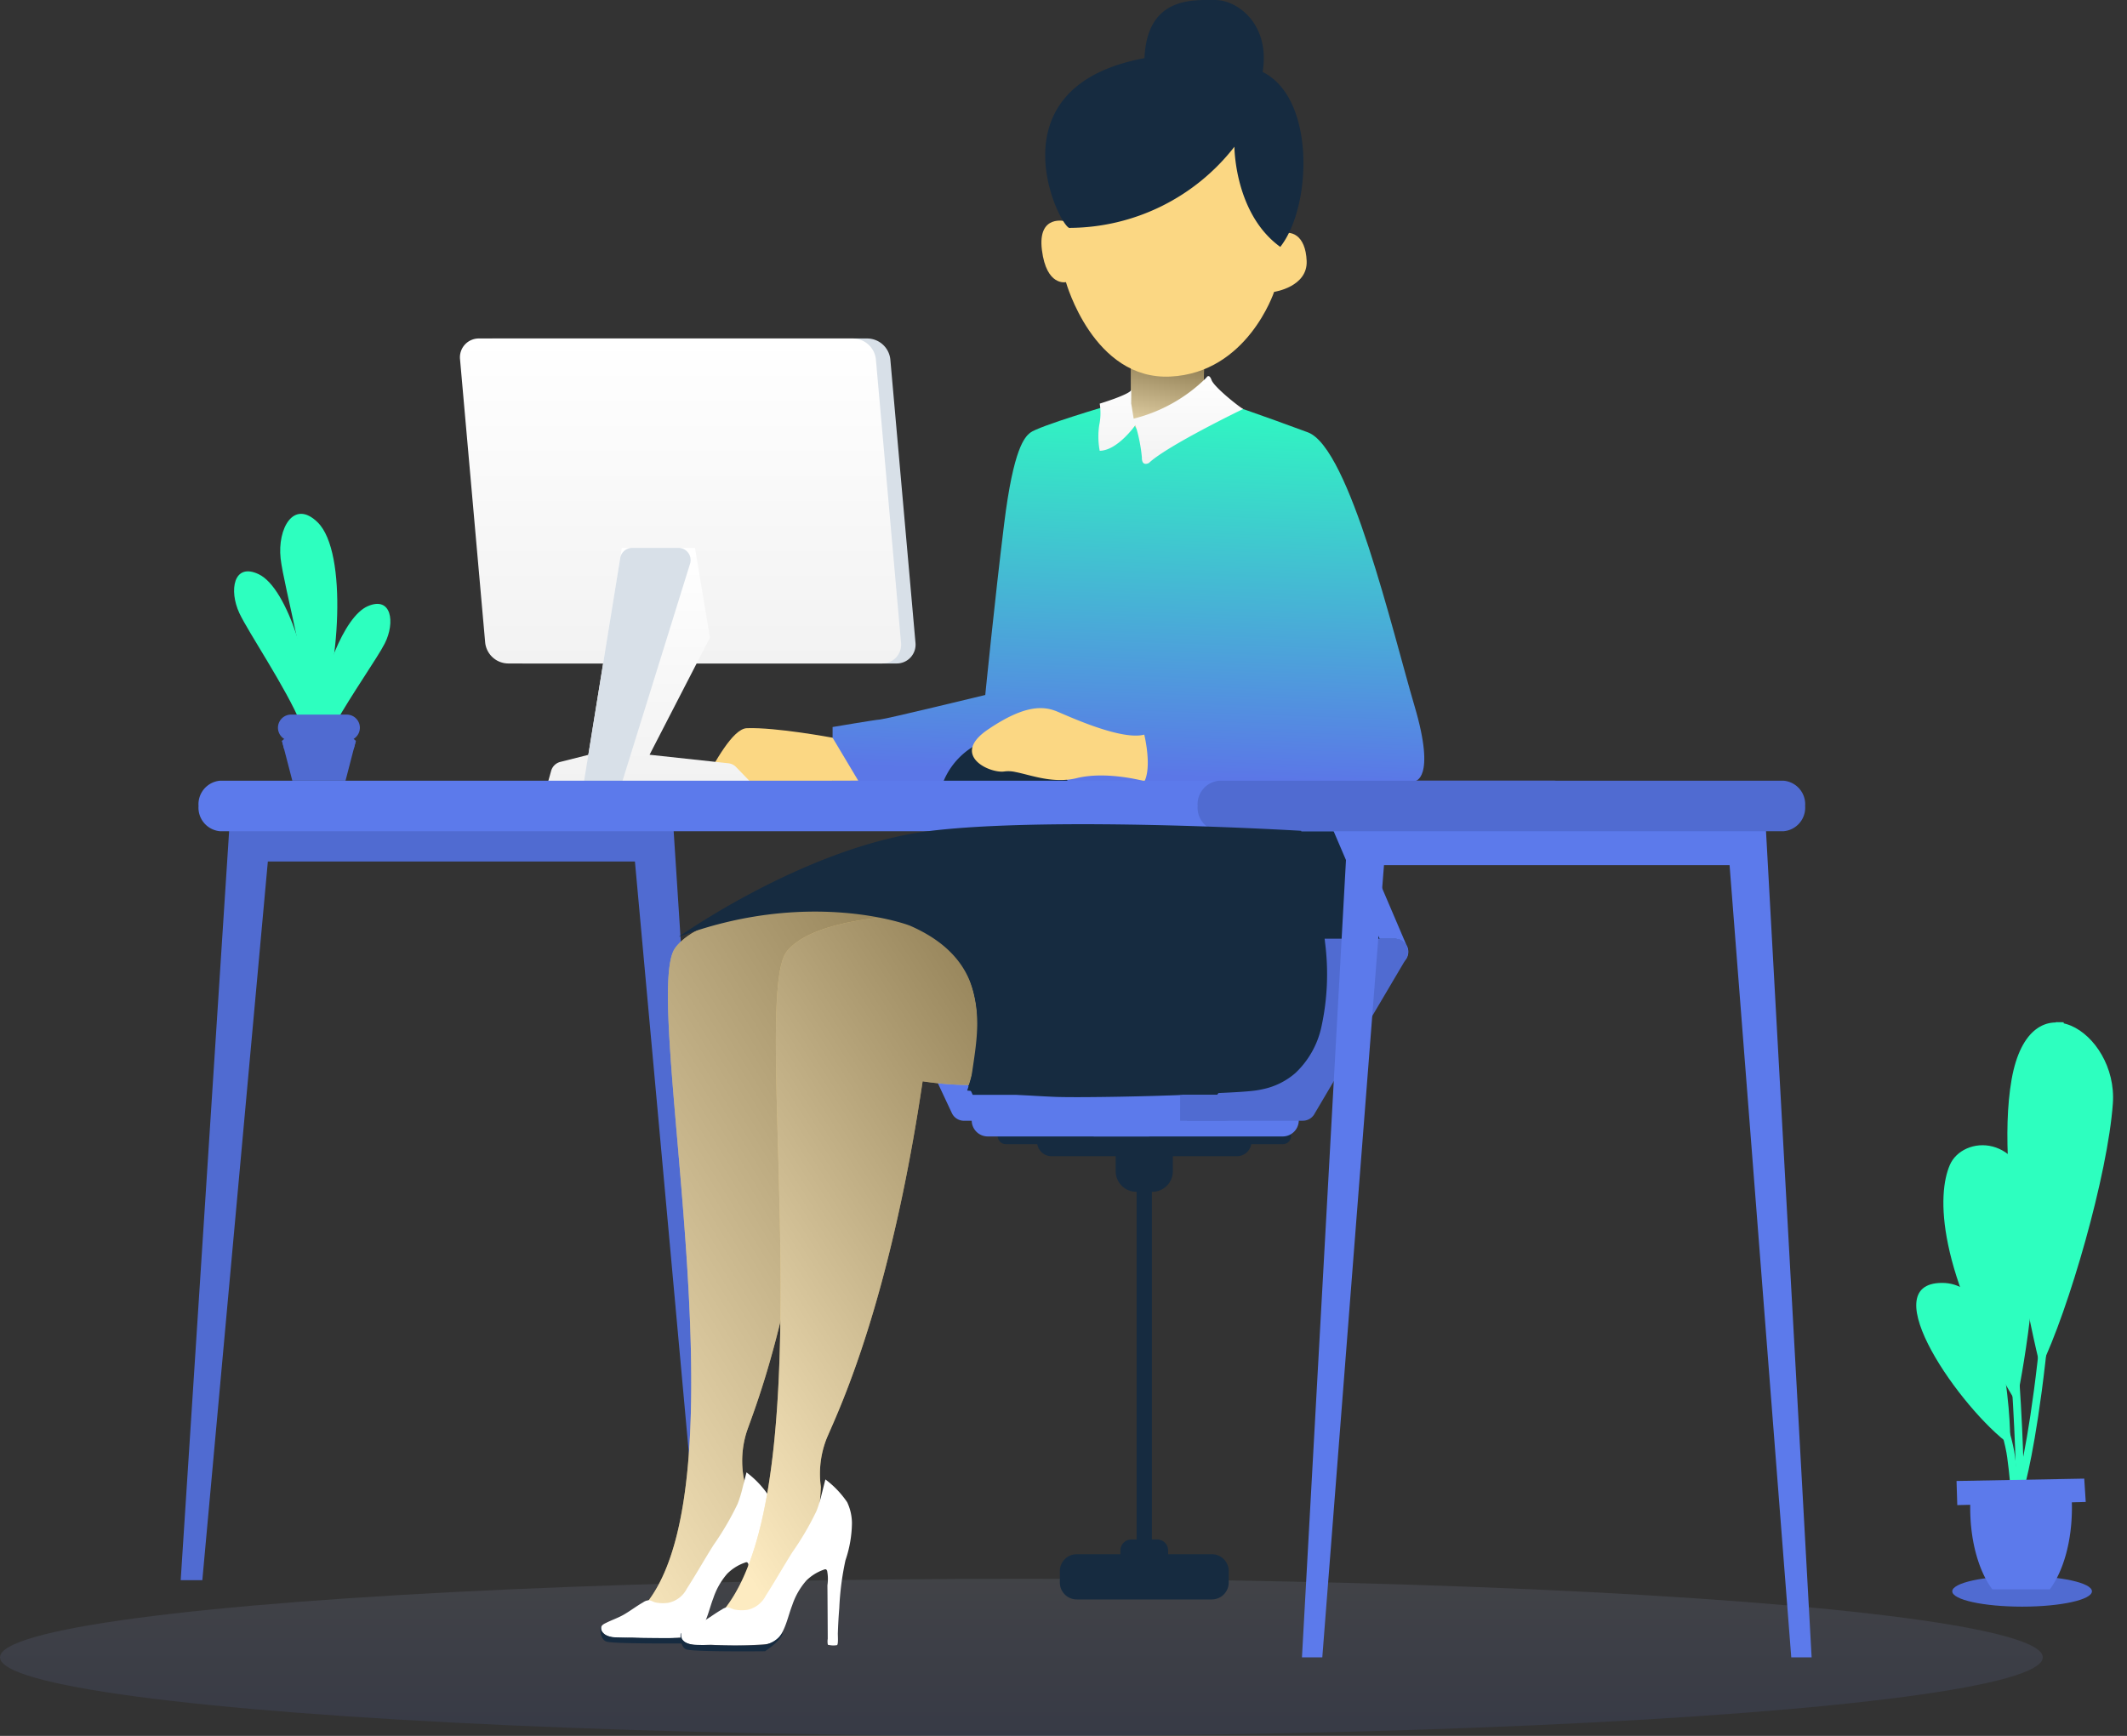 <?xml version="1.0" encoding="UTF-8"?> <svg xmlns="http://www.w3.org/2000/svg" xmlns:xlink="http://www.w3.org/1999/xlink" width="270.718" height="221" viewBox="0 0 270.718 221"><rect x="0" y="0" width="270.718" height="221" fill="#333333" stroke="none"/><defs><linearGradient id="linear-gradient" x1="0.5" x2="0.5" y2="1" gradientUnits="objectBoundingBox"><stop offset="0" stop-color="#c3cfff"></stop><stop offset="1" stop-color="#5c7aeb"></stop></linearGradient><linearGradient id="linear-gradient-2" x1="-0.033" y1="1.02" x2="0.933" y2="-0.217" gradientUnits="objectBoundingBox"><stop offset="0" stop-color="#fff"></stop><stop offset="1"></stop></linearGradient><linearGradient id="linear-gradient-3" x1="0.587" y1="0.989" x2="0.643" y2="-0.045" gradientUnits="objectBoundingBox"><stop offset="0" stop-color="#5b77e7"></stop><stop offset="1" stop-color="#2dffbf"></stop></linearGradient><linearGradient id="linear-gradient-4" x1="0.5" x2="0.5" y2="1" gradientUnits="objectBoundingBox"><stop offset="0" stop-color="#fff"></stop><stop offset="1" stop-color="#f2f2f2"></stop></linearGradient><linearGradient id="linear-gradient-6" x1="0.526" y1="0.929" x2="0.657" y2="-0.14" xlink:href="#linear-gradient-2"></linearGradient><linearGradient id="linear-gradient-9" x1="0.25" y1="0.969" x2="1" y2="-0.278" xlink:href="#linear-gradient-2"></linearGradient></defs><g id="Group_554" data-name="Group 554" transform="translate(-1158 -1451)"><ellipse id="Ellipse_22" data-name="Ellipse 22" cx="130" cy="10" rx="130" ry="10" transform="translate(1158 1652)" opacity="0.1" fill="url(#linear-gradient)"></ellipse><g id="Group_553" data-name="Group 553" transform="translate(-1731.065 973)"><path id="Path_291" data-name="Path 291" d="M1583.508,1536.9l6.205,96.018h-2.754l-8.338-91.5H1531.9l-8.339,91.5h-2.753l6.205-96.018Z" transform="translate(1391.256 -953.741)" fill="#506bd1" fill-rule="evenodd"></path><path id="Path_292" data-name="Path 292" d="M1979.619,1618.188c-1.26,2.787-19.461,3.812-19.461,3.812-1.544,18.946-4.492,31.383-6.674,38.663a.008.008,0,0,0,0,.006c-1.2,4-2.166,6.446-2.541,7.559a12.255,12.255,0,0,0-.316,6.152c.013.579.008,1.142-.014,1.685-.445,11.129-7.8,15.021-7.8,15.021l-1.661.257-.628.1-4.518.7a11.352,11.352,0,0,0,2.375-2.35v0c12.575-16.536-.922-77.076,3.457-83.167,4.626-6.437,29.932-7.323,29.932-7.323S1980.878,1615.4,1979.619,1618.188Z" transform="translate(1033.153 -1007.925)" fill="#fbd783"></path><path id="Path_293" data-name="Path 293" d="M1979.619,1618.188c-1.26,2.787-19.461,3.812-19.461,3.812-1.544,18.946-4.492,31.383-6.674,38.663a.008.008,0,0,0,0,.006c-1.2,4-2.166,6.446-2.541,7.559a12.255,12.255,0,0,0-.316,6.152c.013.579.008,1.142-.014,1.685-.445,11.129-7.8,15.021-7.8,15.021l-1.661.257-.628.1-4.518.7a11.352,11.352,0,0,0,2.375-2.35v0c12.575-16.536-.922-77.076,3.457-83.167,4.626-6.437,29.932-7.323,29.932-7.323S1980.878,1615.4,1979.619,1618.188Z" transform="translate(1033.153 -1007.925)" opacity="0.5" fill="url(#linear-gradient-2)" style="mix-blend-mode: color-burn;isolation: isolate"></path><path id="Path_190" data-name="Path 190" d="M2179.494,1503.03h7.5c3.342,0,5.628-1.065,8.49-5.847l6.475-10.82s2.467-3.906,8.789-3.906h18.966c2.438,0,7.225.349,8.851,4.1s7.9,18.455,7.9,18.455l-11.964.89-11.47,18.82s-15.8,1.22-18.966.872-15.173-1.046-15.173-1.046Z" transform="translate(821.71 -906.465)" fill="#162b40" fill-rule="evenodd"></path><path id="Path_199" data-name="Path 199" d="M2546.547,1486.553c1.365,3.15,6.016,14.042,7.465,17.436h1.927a1.709,1.709,0,0,1,1.579,1.019s-6.274-14.708-7.9-18.455-6.412-4.1-8.851-4.1H2537.7C2540.134,1482.458,2544.921,1482.807,2546.547,1486.553Z" transform="translate(510.651 -906.465)" fill="#5c7aeb" fill-rule="evenodd"></path><path id="Path_219" data-name="Path 219" d="M2168.053,1126.11s-9.267,2.721-10.286,3.569c-.671.558-2.1,1.889-3.3,11.605s-2.4,21.771-2.4,21.771-12.595,3.059-13.375,3.119-6.057.96-6.057.96v6.9h74.07s2.789-.12,0-9.566-8.265-32.87-13.573-34.849-11.258-4.016-11.258-4.016l-11.365,2.879Z" transform="translate(862.399 -596.575)" fill="url(#linear-gradient-3)"></path><g id="Group_418" data-name="Group 418" transform="translate(3130.218 607.363)"><path id="Path_297" data-name="Path 297" d="M14.591,23.05s-.236-1.092-.988-3.44C12.607,16.488,9.412,10.292,0,0" transform="matrix(0.985, 0.174, -0.174, 0.985, 4.828, 34.44)" fill="none" stroke="#2dffbf" stroke-width="1"></path><path id="Path_298" data-name="Path 298" d="M12.926,41.395S7.156,11.182,0,0" transform="matrix(0.985, 0.174, -0.174, 0.985, 10.433, 16.8)" fill="none" stroke="#2dffbf" stroke-width="1"></path><path id="Path_299" data-name="Path 299" d="M5.294,59.764S7.381,44.857,0,0" transform="matrix(0.985, 0.174, -0.174, 0.985, 21.008, 0.777)" fill="none" stroke="#2dffbf" stroke-width="1"></path><path id="Path_300" data-name="Path 300" d="M10.008,43.689S0,21.6,0,8.188,12.274-.12,13.218,8.944,12.274,35.758,10.008,43.689Z" transform="matrix(0.985, 0.174, -0.174, 0.985, 16.303, 0)" fill="#2dffbf"></path><path id="Path_301" data-name="Path 301" d="M13.824,31.6s.567-15.673-2.266-24.926S1.173-.692.229,3.274.795,16.681,13.824,31.6Z" transform="matrix(0.985, 0.174, -0.174, 0.985, 7.361, 15.685)" fill="#2dffbf"></path><path id="Path_302" data-name="Path 302" d="M14.942,18.892S11.576-1.47,2.806.085,8,15.54,14.942,18.892Z" transform="matrix(0.985, 0.174, -0.174, 0.985, 3.281, 33.394)" fill="#2dffbf"></path></g><g id="Group_414" data-name="Group 414" transform="translate(3016.05 614.845)"><path id="Path_191" data-name="Path 191" d="M2428.587,1839.874v-61.529a.7.7,0,0,0-.711-.687h-.523a.7.7,0,0,0-.711.687v61.529a.7.7,0,0,0,.711.687h.523A.7.7,0,0,0,2428.587,1839.874Z" transform="translate(-2408.961 -1777.658)" fill="#162b40" fill-rule="evenodd"></path><path id="Path_192" data-name="Path 192" d="M2411.017,1832.9h-1.958a2.62,2.62,0,0,0-2.657,2.564v2.485a2.619,2.619,0,0,0,2.657,2.563h1.958a2.619,2.619,0,0,0,2.657-2.563v-2.485A2.619,2.619,0,0,0,2411.017,1832.9Z" transform="translate(-2391.384 -1825.626)" fill="#162b40" fill-rule="evenodd"></path><path id="Path_193" data-name="Path 193" d="M2415.619,2227.075h-3.227a1.4,1.4,0,0,0-1.421,1.371v1.01a1.4,1.4,0,0,0,1.421,1.372h3.227a1.4,1.4,0,0,0,1.422-1.372v-1.01A1.4,1.4,0,0,0,2415.619,2227.075Z" transform="translate(-2395.352 -2167.926)" fill="#162b40" fill-rule="evenodd"></path><path id="Path_194" data-name="Path 194" d="M2371.7,2241.331h-17.126a2.151,2.151,0,0,0-2.182,2.105v1.552a2.151,2.151,0,0,0,2.182,2.1H2371.7a2.151,2.151,0,0,0,2.182-2.1v-1.552A2.151,2.151,0,0,0,2371.7,2241.331Z" transform="translate(-2344.481 -2180.306)" fill="#162b40" fill-rule="evenodd"></path><path id="Path_195" data-name="Path 195" d="M2357.645,1830.636h0a1.849,1.849,0,0,0-1.876-1.81h-23.536a1.85,1.85,0,0,0-1.877,1.81h0a1.85,1.85,0,0,0,1.877,1.81h23.536A1.849,1.849,0,0,0,2357.645,1830.636Z" transform="translate(-2325.347 -1822.091)" fill="#162b40" fill-rule="evenodd"></path><path id="Path_196" data-name="Path 196" d="M2329.643,1830.178h0a1.043,1.043,0,0,0-1.058-1.021H2293.36a1.043,1.043,0,0,0-1.059,1.021h0a1.043,1.043,0,0,0,1.059,1.021h35.225A1.043,1.043,0,0,0,2329.643,1830.178Z" transform="translate(-2292.301 -1822.379)" fill="#162b40" fill-rule="evenodd"></path></g><path id="Path_197" data-name="Path 197" d="M2372.561,1806.782h23.872a2.049,2.049,0,0,1,2.078,2.006h0a2.049,2.049,0,0,1-2.078,2h-23.872a2.049,2.049,0,0,1-2.078-2h0A2.049,2.049,0,0,1,2372.561,1806.782Z" transform="translate(655.857 -1188.104)" fill="#5c7aeb" fill-rule="evenodd"></path><path id="Path_198" data-name="Path 198" d="M2269.24,1806.782h20.351a2.048,2.048,0,0,1,2.077,2.006h0a2.048,2.048,0,0,1-2.077,2H2269.24a2.048,2.048,0,0,1-2.078-2h0A2.048,2.048,0,0,1,2269.24,1806.782Z" transform="translate(745.579 -1188.104)" fill="#5c7aeb" fill-rule="evenodd"></path><path id="Path_200" data-name="Path 200" d="M2107.036,1642.062a1.647,1.647,0,1,1,0-3.293h7.607a1.707,1.707,0,0,1,1.6,1.062l9.256,19.763h31.148l11.16-19.03a1.712,1.712,0,0,1,1.48-.831v0h9.935a1.648,1.648,0,1,1,0,3.293h-8.945l-11.094,18.917a1.713,1.713,0,0,1-1.546.949H2124.4v0a1.709,1.709,0,0,1-1.553-.969l-9.3-19.854Z" transform="translate(887.372 -1042.204)" fill="#5c7aeb" fill-rule="evenodd"></path><path id="Path_207" data-name="Path 207" d="M2024.8,1443.459s-7.2-1.349-10.916-1.213c-1.829.067-4.154,4.558-5.428,6.747l19.613-.061Z" transform="translate(970.234 -871.538)" fill="#fbd783"></path><path id="Path_222" data-name="Path 222" d="M2245.977,1451.647a9.386,9.386,0,0,0-6.052,5.411h15.838S2250.949,1450.555,2245.977,1451.647Z" transform="translate(769.231 -879.603)" fill="#162b40"></path><g id="Group_394" data-name="Group 394" transform="translate(2947.61 521.092)"><path id="Path_231" data-name="Path 231" d="M1858.524,1106.7h-47.573a2.974,2.974,0,0,1-2.914-2.656l-3.2-36.063a2.4,2.4,0,0,1,2.442-2.656h47.573a2.974,2.974,0,0,1,2.914,2.656l3.2,36.063A2.4,2.4,0,0,1,1858.524,1106.7Z" transform="translate(-1802.993 -1065.324)" fill="#d8e0e8"></path><path id="Path_232" data-name="Path 232" d="M1844.574,1106.7H1797a2.974,2.974,0,0,1-2.914-2.656l-3.2-36.063a2.4,2.4,0,0,1,2.443-2.656H1840.9a2.974,2.974,0,0,1,2.914,2.656l3.2,36.063A2.4,2.4,0,0,1,1844.574,1106.7Z" transform="translate(-1790.879 -1065.324)" fill="url(#linear-gradient-4)"></path><path id="Path_233" data-name="Path 233" d="M1875.77,1297.787h25.914l-1.945-2.011a1.613,1.613,0,0,0-.989-.484l-10.023-1.083,7.683-14.908-1.9-11.431H1885.2l-4.267,26.351-3.571.9a1.617,1.617,0,0,0-1.159,1.128Z" transform="translate(-1864.597 -1241.212)" fill="url(#linear-gradient-4)"></path><path id="Path_234" data-name="Path 234" d="M1910.617,1297.787l4.633-28.61a1.556,1.556,0,0,1,1.537-1.307h5.867a1.556,1.556,0,0,1,1.487,2.019l-8.678,27.9Z" transform="translate(-1894.858 -1241.212)" fill="#d8e0e8"></path></g><path id="Path_250" data-name="Path 250" d="M2289.361,1432.188s-4.814-1.334-8.637-.389c-3,.74-5.827-.4-7.776-.775a4,4,0,0,0-1.4-.08c-1.8.314-6.974-2.025-2.16-5.308s7.2-3.013,8.906-2.293,8.194,3.68,11.027,2.915c0,0,.061.241.137.638C2289.69,1428.089,2290.071,1430.689,2289.361,1432.188Z" transform="translate(745.38 -854.732)" fill="#fbd783"></path><g id="Group_405" data-name="Group 405" transform="translate(2918.858 543.417)"><g id="Group_402" data-name="Group 402" transform="translate(10.277 11.463)"><path id="Path_259" data-name="Path 259" d="M1657.247,1322.337c3.024-1.306,3.5,2.073,2.16,4.738-.909,1.8-4.185,6.422-6.391,10.35H1650.5C1651.36,1331.482,1654.122,1323.688,1657.247,1322.337Z" transform="translate(-1650.499 -1322.047)" fill="#2dffbf" fill-rule="evenodd"></path><path id="Path_260" data-name="Path 260" d="M1657.331,1346.07a53.8,53.8,0,0,1,7.111-14.013.133.133,0,0,1,.185-.031.13.13,0,0,1,.031.183,53.669,53.669,0,0,0-7.053,13.861Z" transform="translate(-1656.431 -1330.692)" fill="#2dffbf" fill-rule="evenodd"></path></g><g id="Group_403" data-name="Group 403" transform="translate(5.873)"><path id="Path_261" data-name="Path 261" d="M1621.8,1236.024c-3.049-2.989-5.132.8-4.707,4.608.4,3.61,3.922,16,3.5,21.206h1.2C1624.532,1255.162,1625.707,1239.85,1621.8,1236.024Z" transform="translate(-1617.042 -1234.947)" fill="#2dffbf" fill-rule="evenodd"></path><path id="Path_262" data-name="Path 262" d="M1637.413,1272.573c2.535-10.527-1.536-25.086-1.549-25.136a.176.176,0,0,0-.209-.124.162.162,0,0,0-.118.2c.013.05,4.089,14.626,1.529,25.056Z" transform="translate(-1633.097 -1245.682)" fill="#2dffbf" fill-rule="evenodd"></path></g><g id="Group_404" data-name="Group 404" transform="translate(0 7.323)"><path id="Path_263" data-name="Path 263" d="M1575.547,1290.949c-3.2-1.526-3.809,2.065-2.451,4.972,1.126,2.409,5.925,9.484,7.833,14.07l1.584-.054C1582.336,1303.515,1579.32,1292.751,1575.547,1290.949Z" transform="translate(-1572.417 -1290.586)" fill="#2dffbf" fill-rule="evenodd"></path><path id="Path_264" data-name="Path 264" d="M1591.752,1319.163c-1.452-8.645-7.745-17.879-7.768-17.913a.145.145,0,0,0-.2-.041.139.139,0,0,0-.038.195c.022.033,6.276,9.208,7.722,17.768Z" transform="translate(-1582.236 -1299.792)" fill="#2dffbf" fill-rule="evenodd"></path></g></g><g id="Group_406" data-name="Group 406" transform="translate(2924.443 568.976)"><path id="Rectangle_272" data-name="Rectangle 272" d="M1.671,0H8.754a1.671,1.671,0,0,1,1.671,1.671v0A1.672,1.672,0,0,1,8.753,3.344H1.672A1.672,1.672,0,0,1,0,1.671v0A1.671,1.671,0,0,1,1.671,0Z" fill="#506bd1"></path><path id="Path_265" data-name="Path 265" d="M1626.531,1443.492h-6.177l-1.613,1.456,1.318,5.075h6.768l1.317-5.075Z" transform="translate(-1618.23 -1441.603)" fill="#506bd1" fill-rule="evenodd"></path><path id="Path_266" data-name="Path 266" d="M1618.741,1454.551l.271,1.043h8.861l.271-1.043Z" transform="translate(-1618.23 -1451.207)" fill="#506bd1" fill-rule="evenodd"></path></g><g id="Group_410" data-name="Group 410" transform="translate(3137.542 666.25)"><path id="Path_282" data-name="Path 282" d="M3824.164,2264.342c0,1.078,3.98,1.952,8.89,1.952s8.889-.874,8.889-1.952-3.979-1.952-8.889-1.952S3824.164,2263.263,3824.164,2264.342Z" transform="translate(-3824.164 -2249.999)" fill="#506bd1"></path><path id="Path_283" data-name="Path 283" d="M3854.488,2175.228c0,4.305-1.116,8.1-2.816,10.368h-7.31c-1.7-2.264-2.816-6.063-2.816-10.368a24.021,24.021,0,0,1,.216-3.228h12.509A23.94,23.94,0,0,1,3854.488,2175.228Z" transform="translate(-3839.259 -2171.505)" fill="#5c7aeb"></path><path id="Path_284" data-name="Path 284" d="M3854.488,2175.228c0,4.305-1.116,8.1-2.816,10.368h-7.31c-1.7-2.264-2.816-6.063-2.816-10.368a24.021,24.021,0,0,1,.216-3.228h12.509A23.94,23.94,0,0,1,3854.488,2175.228Z" transform="translate(-3839.259 -2171.505)" fill="#5c7aeb" opacity="0.1"></path><path id="Path_285" data-name="Path 285" d="M3828.31,2168.538l16.254-.3.19,2.972-16.349.4Z" transform="translate(-3827.765 -2168.241)" fill="#5c7aeb"></path></g><g id="Group_415" data-name="Group 415" transform="translate(3021.614 478)"><path id="Path_13338" data-name="Path 13338" d="M1454.608,1207.332v6.07c0,6.421,9.455,4.085,9.339.584-.118-4.321,0-6.654,0-6.654Z" transform="translate(-1443.221 -1161.372)" fill="#fbd783"></path><path id="Path_13338-2" data-name="Path 13338" d="M1454.608,1207.332v6.07c0,6.421,9.455,4.085,9.339.584-.118-4.321,0-6.654,0-6.654Z" transform="translate(-1443.221 -1161.372)" opacity="0.494" fill="url(#linear-gradient-6)" style="mix-blend-mode: color-burn;isolation: isolate"></path><path id="Path_13337" data-name="Path 13337" d="M1361.211,976.095s-3.643-1.016-3.059,3.653,3.059,4.085,3.059,4.085,3.478,12.492,13.284,12.023,13.209-10.782,13.209-10.782,4.282-.622,4.144-3.937-2-4.075-3.592-3.315-4.9-8.22-5.111-11.881S1361.211,976.095,1361.211,976.095Z" transform="translate(-1358.089 -947.914)" fill="#fbd783"></path><path id="Path_13337-2" data-name="Path 13337" d="M1361.211,976.095s-3.643-1.016-3.059,3.653,3.059,4.085,3.059,4.085,3.478,12.492,13.284,12.023,13.209-10.782,13.209-10.782,4.282-.622,4.144-3.937-2-4.075-3.592-3.315-4.9-8.22-5.111-11.881S1361.211,976.095,1361.211,976.095Z" transform="translate(-1358.089 -947.914)" opacity="0.494" fill="url(#linear-gradient-6)" style="mix-blend-mode: color-burn;isolation: isolate"></path><g id="Group_11986" data-name="Group 11986" transform="translate(0.482)"><path id="Path_13335" data-name="Path 13335" d="M1365.333,846.757c-.958.6-10.624-17.879,9.477-21.609.336-7.891,6.233-7.4,9.022-7.4s7,3.053,6.016,9.159c6.735,3.323,6.285,17.152,2.245,22.27-5.837-4.22-5.837-12.751-5.837-12.751A26.735,26.735,0,0,1,1365.333,846.757Z" transform="translate(-1362.174 -817.745)" fill="#162b40"></path><path id="Path_13336" data-name="Path 13336" d="M1448.154,984.819s4.887-1.061,10.839-7.385c-.638,3.932-7.6,6.961-10.839,7.385" transform="translate(-1438.011 -958.595)" fill="#162b40"></path></g></g><path id="Path_304" data-name="Path 304" d="M2475.253,1678.509h6.068l10.007-17.958,11.915.472-11.708,19.83a1.713,1.713,0,0,1-1.547.949h-14.734Z" transform="translate(564.876 -1061.119)" fill="#506bd1" fill-rule="evenodd"></path><path id="Path_305" data-name="Path 305" d="M2468.723,1665.918h4.746l11.16-19.03a1.712,1.712,0,0,1,1.48-.831v0h9.934a1.647,1.647,0,1,1,0,3.293H2487.1L2476,1668.262a1.712,1.712,0,0,1-1.546.949h-5.736Z" transform="translate(570.547 -1048.528)" fill="#506bd1" fill-rule="evenodd"></path><g id="Group_419" data-name="Group 419" transform="translate(2914.333 577.395)"><path id="Path_269" data-name="Path 269" d="M2664.127,1536.9l5.842,105.842h-2.592l-7.851-100.858h-43.986l-7.851,100.858H2605.1l5.842-105.842Z" transform="translate(-2464.659 -1531.136)" fill="#5c7aeb" fill-rule="evenodd"></path><path id="Path_270" data-name="Path 270" d="M1710.644,1493.114H1540.762a3.009,3.009,0,0,0-2.724,3.214h0a3.009,3.009,0,0,0,2.724,3.214h169.882a3.008,3.008,0,0,0,2.723-3.214h0A3.008,3.008,0,0,0,1710.644,1493.114Z" transform="translate(-1538.038 -1493.114)" fill="#5c7aeb" fill-rule="evenodd"></path><path id="Path_271" data-name="Path 271" d="M2578.823,1493.114h-71.874a3.008,3.008,0,0,0-2.723,3.214h0a3.008,3.008,0,0,0,2.723,3.214h71.874a3.008,3.008,0,0,0,2.724-3.214h0A3.009,3.009,0,0,0,2578.823,1493.114Z" transform="translate(-2377.063 -1493.114)" fill="#506bd1" fill-rule="evenodd"></path></g><path id="Path_306" data-name="Path 306" d="M2401.188,1100.335l.307,1.913a19.974,19.974,0,0,0,9.259-5.22s.322-.6.652.3,3.426,3.362,4.026,3.692c0,0-9.681,4.673-11.99,6.868,0,0-.93.545-.9-.714a20.213,20.213,0,0,0-.822-4.108s-2.267,3.244-4.546,3.274a9.771,9.771,0,0,1-.06-3.274,7.5,7.5,0,0,0,.06-2.729s3.713-1.125,4.014-1.725C2401.2,1098.641,2401.188,1100.335,2401.188,1100.335Z" transform="translate(631.859 -570.95)" fill="url(#linear-gradient-4)"></path><path id="Path_307" data-name="Path 307" d="M1922.573,2164.152a15.784,15.784,0,0,1-.632,2.052,36.633,36.633,0,0,1-3.07,5.249c-1.155,1.831-2.218,3.727-3.391,5.544a3.409,3.409,0,0,1-2.379,1.809,4.883,4.883,0,0,1-1.535-.031c-.311-.055-.628-.27-.931-.294a1.375,1.375,0,0,0-.73.269c-.834.471-1.6,1.066-2.43,1.547-.725.42-1.505.678-2.251,1.048-.232.115-.562.26-.642.544-.119.418.3.853.615,1.032.944.54,2.364.316,3.393.329a47.719,47.719,0,0,0,6.632-.054,2.732,2.732,0,0,0,1.923-.86c.886-1.122,1.187-2.805,1.7-4.117a9.15,9.15,0,0,1,1.763-3.109,5.9,5.9,0,0,1,2.143-1.378c.278-.1.409-.19.54.108a5.47,5.47,0,0,1,.036,1.844c.015,1.065.041,6.422.041,6.8a2.111,2.111,0,0,0,0,.684c.1.177-.031.071.249.124a2.588,2.588,0,0,0,.936,0c.181-.132.089-1.216.1-1.516q.053-1.591.182-3.179a36.006,36.006,0,0,1,.79-6.107,15.179,15.179,0,0,0,.823-4.718,6.355,6.355,0,0,0-.607-2.674,12.109,12.109,0,0,0-2.772-2.9Z" transform="translate(1061.007 -1496.747)" fill="#fff"></path><path id="Path_309" data-name="Path 309" d="M1256.646,1653.623c-.035-1.089-.422,1.382.739,1.688s10.847.214,10.847.214,2.469-1.423,2.43-2.252a3.805,3.805,0,0,1-2.43,1.481c-1.6.214-9.783,0-9.783,0S1256.681,1654.712,1256.646,1653.623Z" transform="translate(1708.922 -968.302)" fill="#162b40"></path><path id="Path_310" data-name="Path 310" d="M2040.741,1643.622c-.078.332-.159.63-.23.889-.01.037-.021.075-.031.11-.031.11-.061.212-.09.306-.008.029-.015.055-.025.082a43.145,43.145,0,0,1-5.893-.48c-3.1,20.9-7.4,33.665-10.046,40.339l0,0c-1.044,2.631-1.83,4.316-2.187,5.181a12.246,12.246,0,0,0-.72,6.116q-.062,1.421-.216,2.68c-1.218,10.158-6.413,12.614-6.413,12.614l-8.487,2.88c17.275-10.8,5.76-80.248,10.8-86.366,2.085-2.535,6.887-3.739,11.8-4.285h0c1.134-.125,2.273-.216,3.386-.278a14.818,14.818,0,0,1,6.57,5.291,13.925,13.925,0,0,1,1.6,3.249,17.072,17.072,0,0,1,.856,4.377v.006A24.582,24.582,0,0,1,2040.741,1643.622Z" transform="translate(972.021 -1028.867)" fill="#fbd783"></path><path id="Path_311" data-name="Path 311" d="M2040.741,1643.622c-.078.332-.159.63-.23.889-.01.037-.021.075-.031.11-.031.11-.061.212-.09.306-.008.029-.015.055-.025.082a43.145,43.145,0,0,1-5.893-.48c-3.1,20.9-7.4,33.665-10.046,40.339l0,0c-1.044,2.631-1.83,4.316-2.187,5.181a12.246,12.246,0,0,0-.72,6.116q-.062,1.421-.216,2.68c-1.218,10.158-6.413,12.614-6.413,12.614l-8.487,2.88c17.275-10.8,5.76-80.248,10.8-86.366,2.085-2.535,6.887-3.739,11.8-4.285h0c1.134-.125,2.273-.216,3.386-.278a14.818,14.818,0,0,1,6.57,5.291,13.925,13.925,0,0,1,1.6,3.249,17.072,17.072,0,0,1,.856,4.377v.006A24.582,24.582,0,0,1,2040.741,1643.622Z" transform="translate(972.021 -1028.867)" opacity="0.5" fill="url(#linear-gradient-9)" style="mix-blend-mode: color-burn;isolation: isolate"></path><path id="Path_312" data-name="Path 312" d="M1998.882,2170.988a15.679,15.679,0,0,1-.632,2.051,36.659,36.659,0,0,1-3.07,5.25c-1.155,1.831-2.219,3.727-3.392,5.543a3.407,3.407,0,0,1-2.379,1.809,4.89,4.89,0,0,1-1.535-.031c-.311-.055-.628-.269-.931-.294a1.372,1.372,0,0,0-.729.269c-.835.471-1.6,1.066-2.43,1.547-.725.42-1.505.678-2.251,1.047-.232.115-.562.26-.642.544-.12.419.3.854.615,1.032.944.54,2.364.317,3.393.33a47.689,47.689,0,0,0,6.633-.055,2.731,2.731,0,0,0,1.923-.859c.886-1.122,1.187-2.806,1.7-4.117a9.144,9.144,0,0,1,1.762-3.109,5.9,5.9,0,0,1,2.142-1.379c.278-.1.409-.19.54.107a5.475,5.475,0,0,1,.036,1.844c.015,1.065.041,6.422.042,6.8a2.111,2.111,0,0,0,0,.684c.1.177-.031.071.249.124a2.576,2.576,0,0,0,.936,0c.181-.132.089-1.216.1-1.516q.052-1.591.182-3.179a36.024,36.024,0,0,1,.79-6.108,15.192,15.192,0,0,0,.823-4.717,6.359,6.359,0,0,0-.608-2.674,12.094,12.094,0,0,0-2.772-2.9Z" transform="translate(994.741 -1502.683)" fill="#fff"></path><path id="Path_313" data-name="Path 313" d="M2066.13,1550.2c-.04-.4-.085-.792-.134-1.185-.026-.208-.051-.414-.08-.618-.069-.518-.146-1.03-.226-1.534a74.881,74.881,0,0,0-2.6-10.854s-21.5-1.3-37.852-.665h0c-3.38.129-6.538.341-9.244.665-15.664,1.873-31.862,13.314-32.113,13.493,16.192-6.07,28.725-1.721,29.475-1.392,10.766,4.722,8.543,13.5,7.829,18.887a6.5,6.5,0,0,1-.261,1c-.031.11-.061.212-.09.306l-.025.082c-.134.441-.226.689-.226.689s4.516.506,10.986.8c3.164.145,14.109-.1,16.125-.245,2.115-.159,7.565-.27,9.6-.559.351-.049.691-.114,1.018-.19a9.1,9.1,0,0,0,4.045-2.032,11.351,11.351,0,0,0,3.29-5.774A31.415,31.415,0,0,0,2066.13,1550.2Z" transform="translate(991.579 -952.237)" fill="#162b40"></path><path id="Path_314" data-name="Path 314" d="M1256.638,1653.647c-.032-1.16-.389,1.472.682,1.8s10,.228,10,.228,2.276-1.516,2.24-2.4a3.539,3.539,0,0,1-2.24,1.578c-1.478.228-9.021,0-9.021,0S1256.671,1654.807,1256.638,1653.647Z" transform="translate(1719.124 -967.452)" fill="#162b40"></path></g></g></svg> 